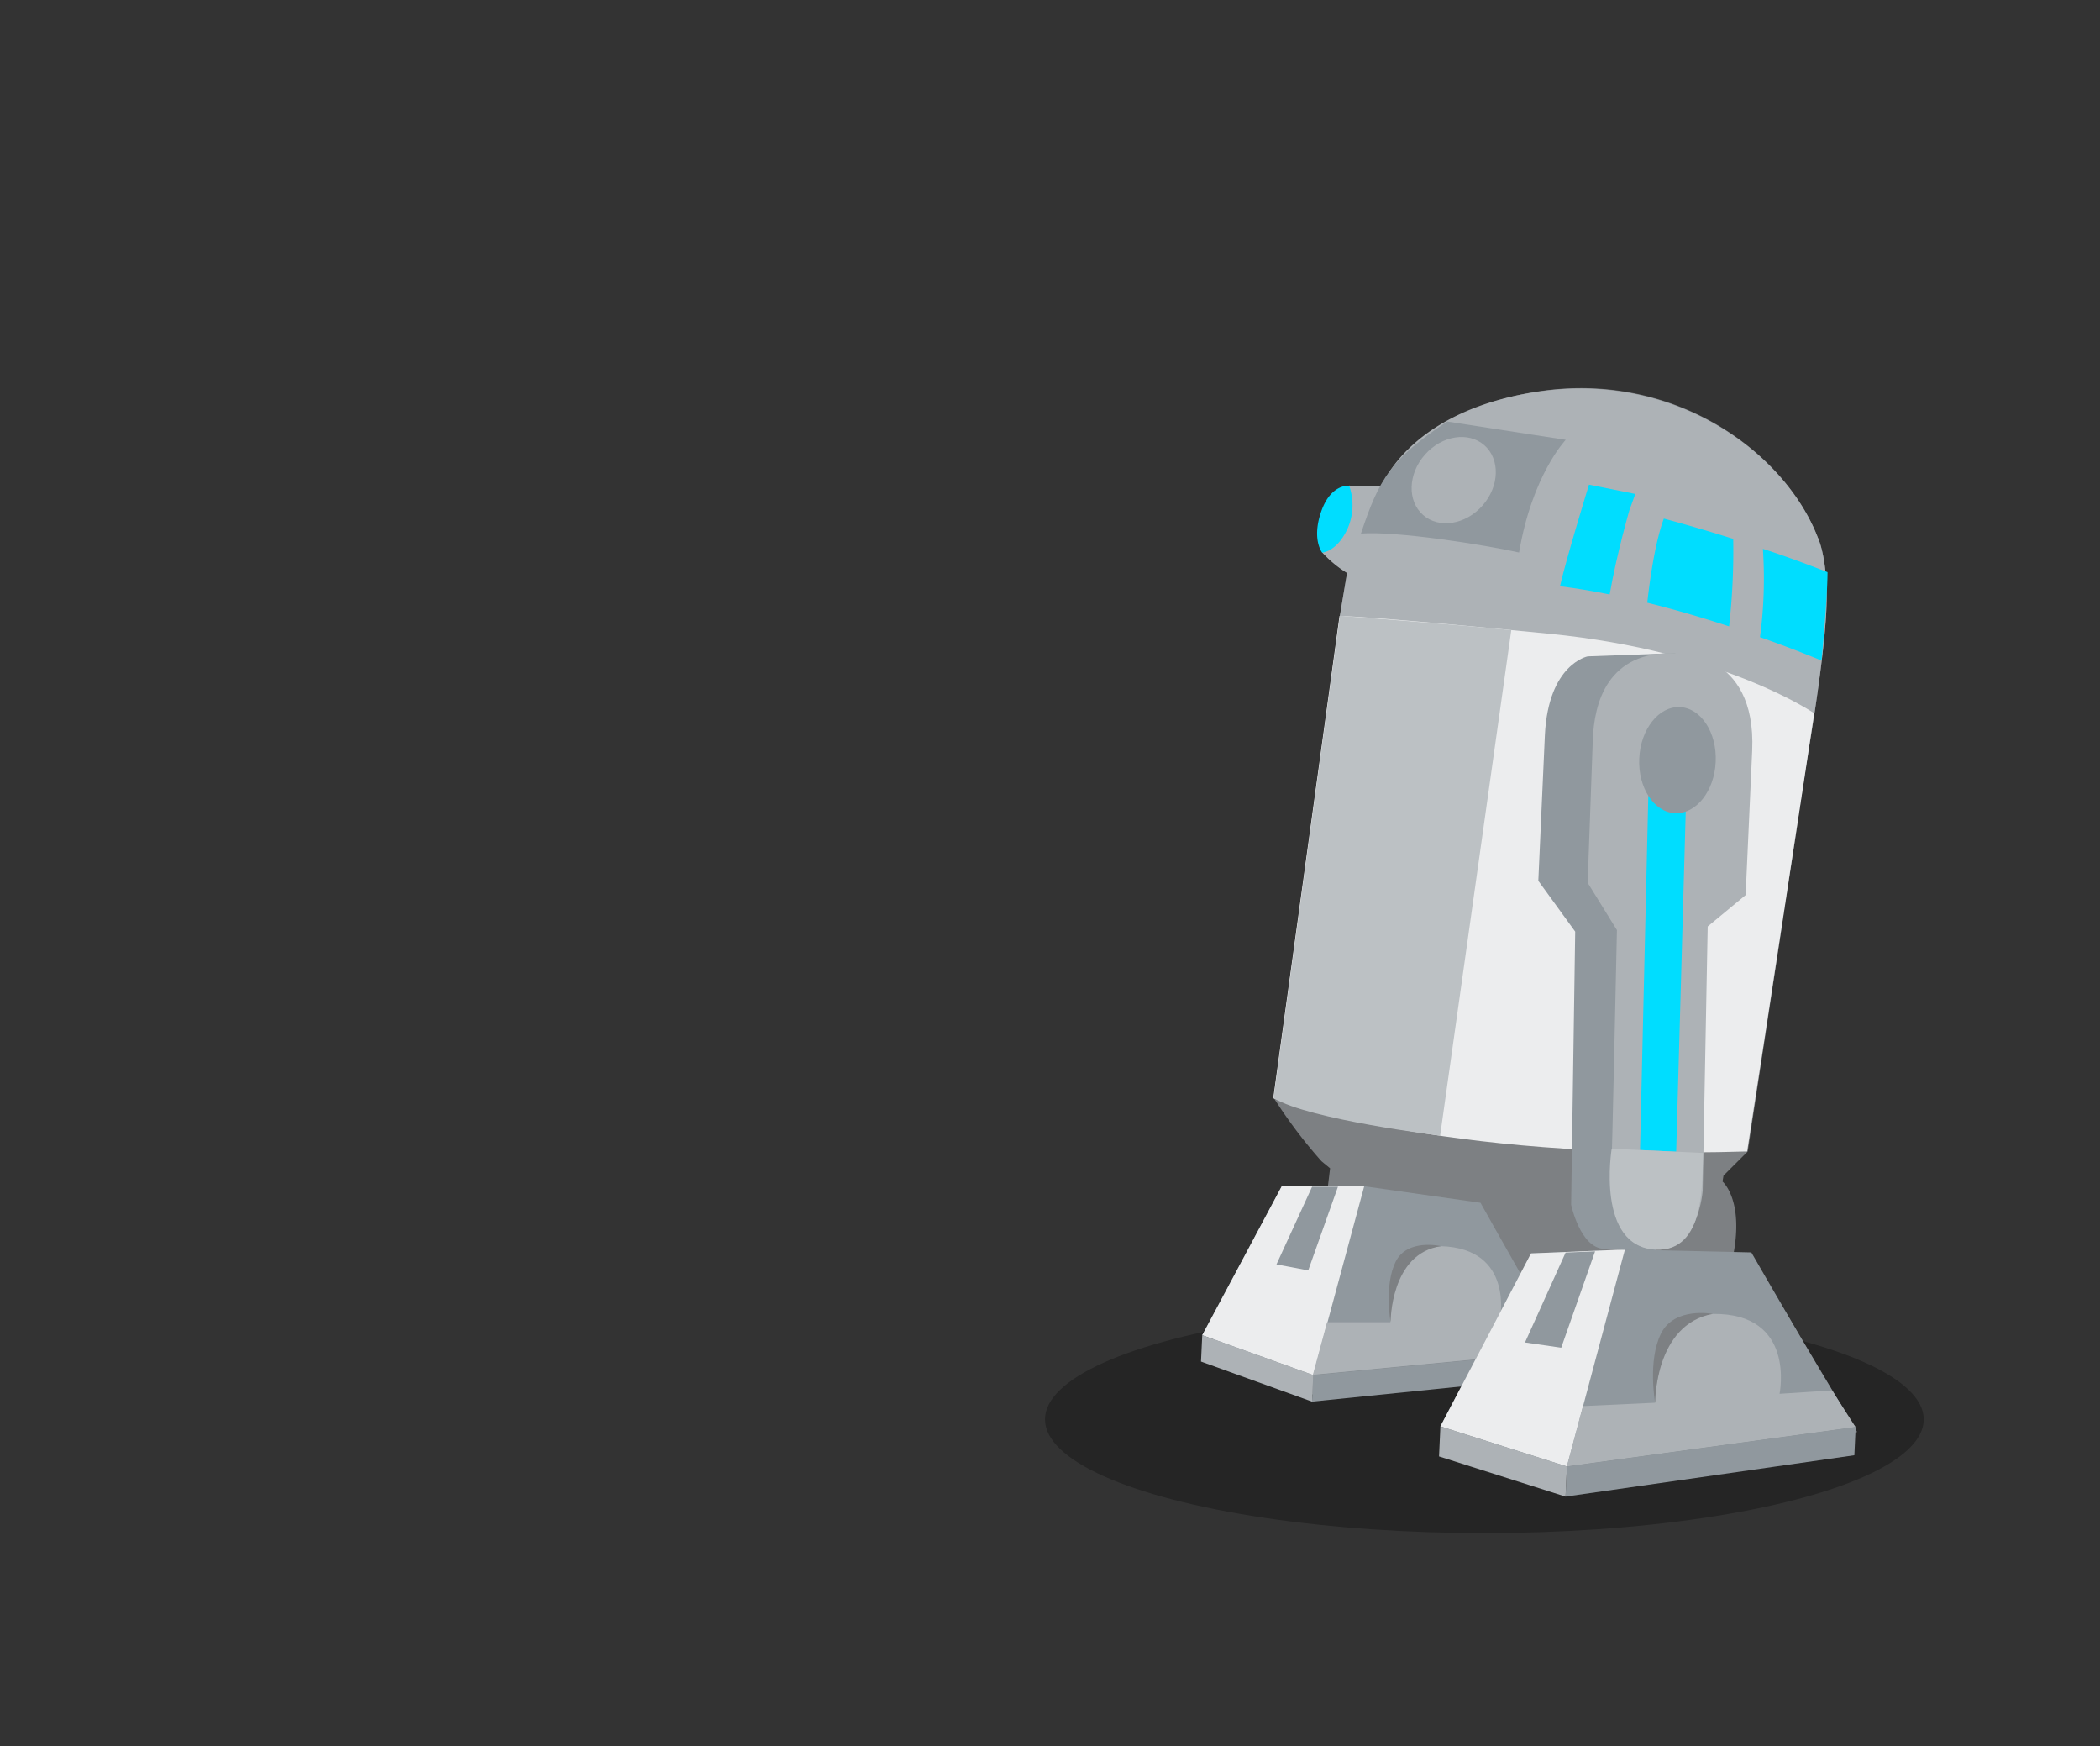 <svg xmlns="http://www.w3.org/2000/svg" viewBox="0 0 320 266"><rect x="0" y="0" width="320" height="266" fill="#333333" stroke="none"/><defs><style>.cls-1{opacity:0.28;}.cls-2{fill:#7d8083;}.cls-3{fill:#adb2b6;}.cls-4{fill:#90989e;}.cls-5{fill:#ecedee;}.cls-6{fill:#0df;}.cls-7{fill:#bcc1c4;}</style></defs><title>IMG 02 C3PO</title><g id="Capa_1" data-name="Capa 1"><ellipse class="cls-1" cx="226.19" cy="216.23" rx="66.95" ry="17.32"/><path class="cls-2" d="M267.12,191.55,283,218.15l-44,5.44-19.25-5.54,4.24-8.42-24.4,2.84-16.33-5,12-23.6,6.68.2.74-6.09-1.31-1.08a74.66,74.66,0,0,1-7.27-9.64l10.1-73.48,1.09-6.52a17.93,17.93,0,0,1-3.78-3.14,7,7,0,0,1,0-4.72c.91-2.56,4.13-5.46,4.13-5.46l3.72,1.94s5.62-13.69,25.93-16.38S272,69,277,81.89c0,0,1.66,3.36,1.3,11.06s-2.68,21.19-2.68,21.19l-9.3,61.27-3.69,3.68-.15.9s3.27,2.76,1.64,11.19l3,.37Z"/><path class="cls-3" d="M205.26,87.29a17.63,17.63,0,0,1-3.78-3.13,16.35,16.35,0,0,1,.41-6.3,7.82,7.82,0,0,1,3.7-3.88h5s4.29-11.75,24.6-14.43S272,69,277,81.88c0,0,1.65,3.37,1.3,11.06-.21,4.55-1.11,11.1-1.81,15.72L204.16,93.82Z"/><path class="cls-4" d="M238.71,205.81c-.48,0-13.11-22.58-13.11-22.58l-17.73-2.52H195.32L183.2,203.4l16.91,6.08Z"/><polygon class="cls-5" points="207.88 180.71 200.11 209.48 183.2 203.4 195.32 180.7 207.88 180.71"/><polygon class="cls-4" points="203.88 180.78 199.35 193.53 194.51 192.62 199.94 180.78 203.88 180.78"/><path class="cls-3" d="M235.56,200.77l-7,.17s2.22-10.76-9-11.1c-7.69,0-7.71,11.59-7.71,11.59l-9.63,0-2.16,8,38.6-3.67Z"/><path class="cls-2" d="M219.61,189.84s-5.14-1.22-6.93,2.35-.78,9.24-.78,9.24S211.84,190.91,219.61,189.84Z"/><polygon class="cls-4" points="238.71 205.81 238.53 209.6 199.93 213.52 200.11 209.48 238.71 205.81"/><polygon class="cls-3" points="199.93 213.52 183.01 207.42 183.2 203.4 200.11 209.48 199.93 213.52"/><path class="cls-4" d="M282.77,217.38c-.56.07-15.9-26.59-15.9-26.59l-19.26-.44-14.31.59-13.81,26.35,19.28,6.11Z"/><polygon class="cls-5" points="247.61 190.35 238.77 223.4 219.49 217.29 233.3 190.94 247.61 190.35"/><polygon class="cls-4" points="243.06 190.63 237.9 205.31 232.38 204.51 238.57 190.81 243.06 190.63"/><path class="cls-3" d="M279.17,211.81l-8,.52S273.74,200,261,200.16c-8.76.34-8.79,13.53-8.79,13.53l-11,.51-2.46,9.2,44-6Z"/><path class="cls-2" d="M261,200.16s-5.85-1.14-7.9,3-.89,10.53-.89,10.53S252.13,201.74,261,200.16Z"/><polygon class="cls-4" points="282.77 217.38 282.57 221.69 238.56 227.99 238.77 223.4 282.77 217.38"/><polygon class="cls-3" points="238.56 227.99 219.28 221.87 219.49 217.29 238.77 223.4 238.56 227.99"/><path class="cls-5" d="M276.46,108.67s-13.7-9.49-40.34-12.12-32-2.73-32-2.73l-10.1,73.48s25.31,9.56,72.21,8.11C268.78,159,276.46,108.67,276.46,108.67Z"/><path class="cls-4" d="M255.29,99.5l-13.35.49s-6,1.14-6.53,12l-1,22.19,5.62,7.74-.62,41.6s1.37,6.57,5,6.73l8,.37.49-33.87,2.46-53.11Z"/><path class="cls-3" d="M255.29,99.5S267.68,99,267,114.36l-1,22-5.78,4.78-.76,40.22s-.63,9.27-7.08,9-7-7.81-6.87-10.81.88-37.86.88-37.86l-4.46-7.21s.58-16.08.78-21.73S244.91,99.16,255.29,99.5Z"/><polygon class="cls-6" points="256.88 123.39 255.42 175.45 249.91 175.2 251.17 121.22 256.88 123.39"/><ellipse class="cls-4" cx="255.62" cy="115.8" rx="8.09" ry="5.83" transform="translate(128.12 365.79) rotate(-87.35)"/><path class="cls-7" d="M259.52,175.64,245.59,175s-2.48,14.94,6.74,15.37C260,190.72,259.33,179.74,259.52,175.64Z"/><path class="cls-7" d="M230.29,96l-10.84,77s-19.9-2.42-25.38-5.71l10.1-73.48S221.43,95.08,230.29,96Z"/><path class="cls-6" d="M205.59,74a8.86,8.86,0,0,1-.31,6.67c-1.64,3.43-3.81,3.51-3.81,3.51s-1.63-2-.14-6.27S205.59,74,205.59,74Z"/><path class="cls-4" d="M238.59,67s-5.12,5.34-7.11,17.17c-5.4-1.2-18.65-3.29-24.1-2.89,2.81-8.43,4.57-11.34,13.14-17.07C228.77,65.5,238.59,67,238.59,67Z"/><ellipse class="cls-3" cx="221.86" cy="73.28" rx="7.08" ry="5.86" transform="matrix(0.66, -0.75, 0.75, 0.66, 20.13, 191.17)"/><path class="cls-6" d="M253.54,79c2.72.73,6.35,1.76,10.57,3.09a102.66,102.66,0,0,1-.63,13.33c-3.77-1.23-8-2.5-12.47-3.6C251.37,88.57,252.17,82.68,253.54,79Z"/><path class="cls-6" d="M245.28,90.56c-2.53-.51-5.07-.94-7.57-1.25,1-4.38,4.42-15.48,4.42-15.48l7.06,1.42-.9,2.47S246.4,84.17,245.28,90.56Z"/><path class="cls-6" d="M268.63,83.61c3.11,1,6.41,2.22,9.85,3.55,0,3.86-.92,13.47-.92,13.47s-3.72-1.58-9.37-3.57A67.13,67.13,0,0,0,268.63,83.61Z"/></g></svg>